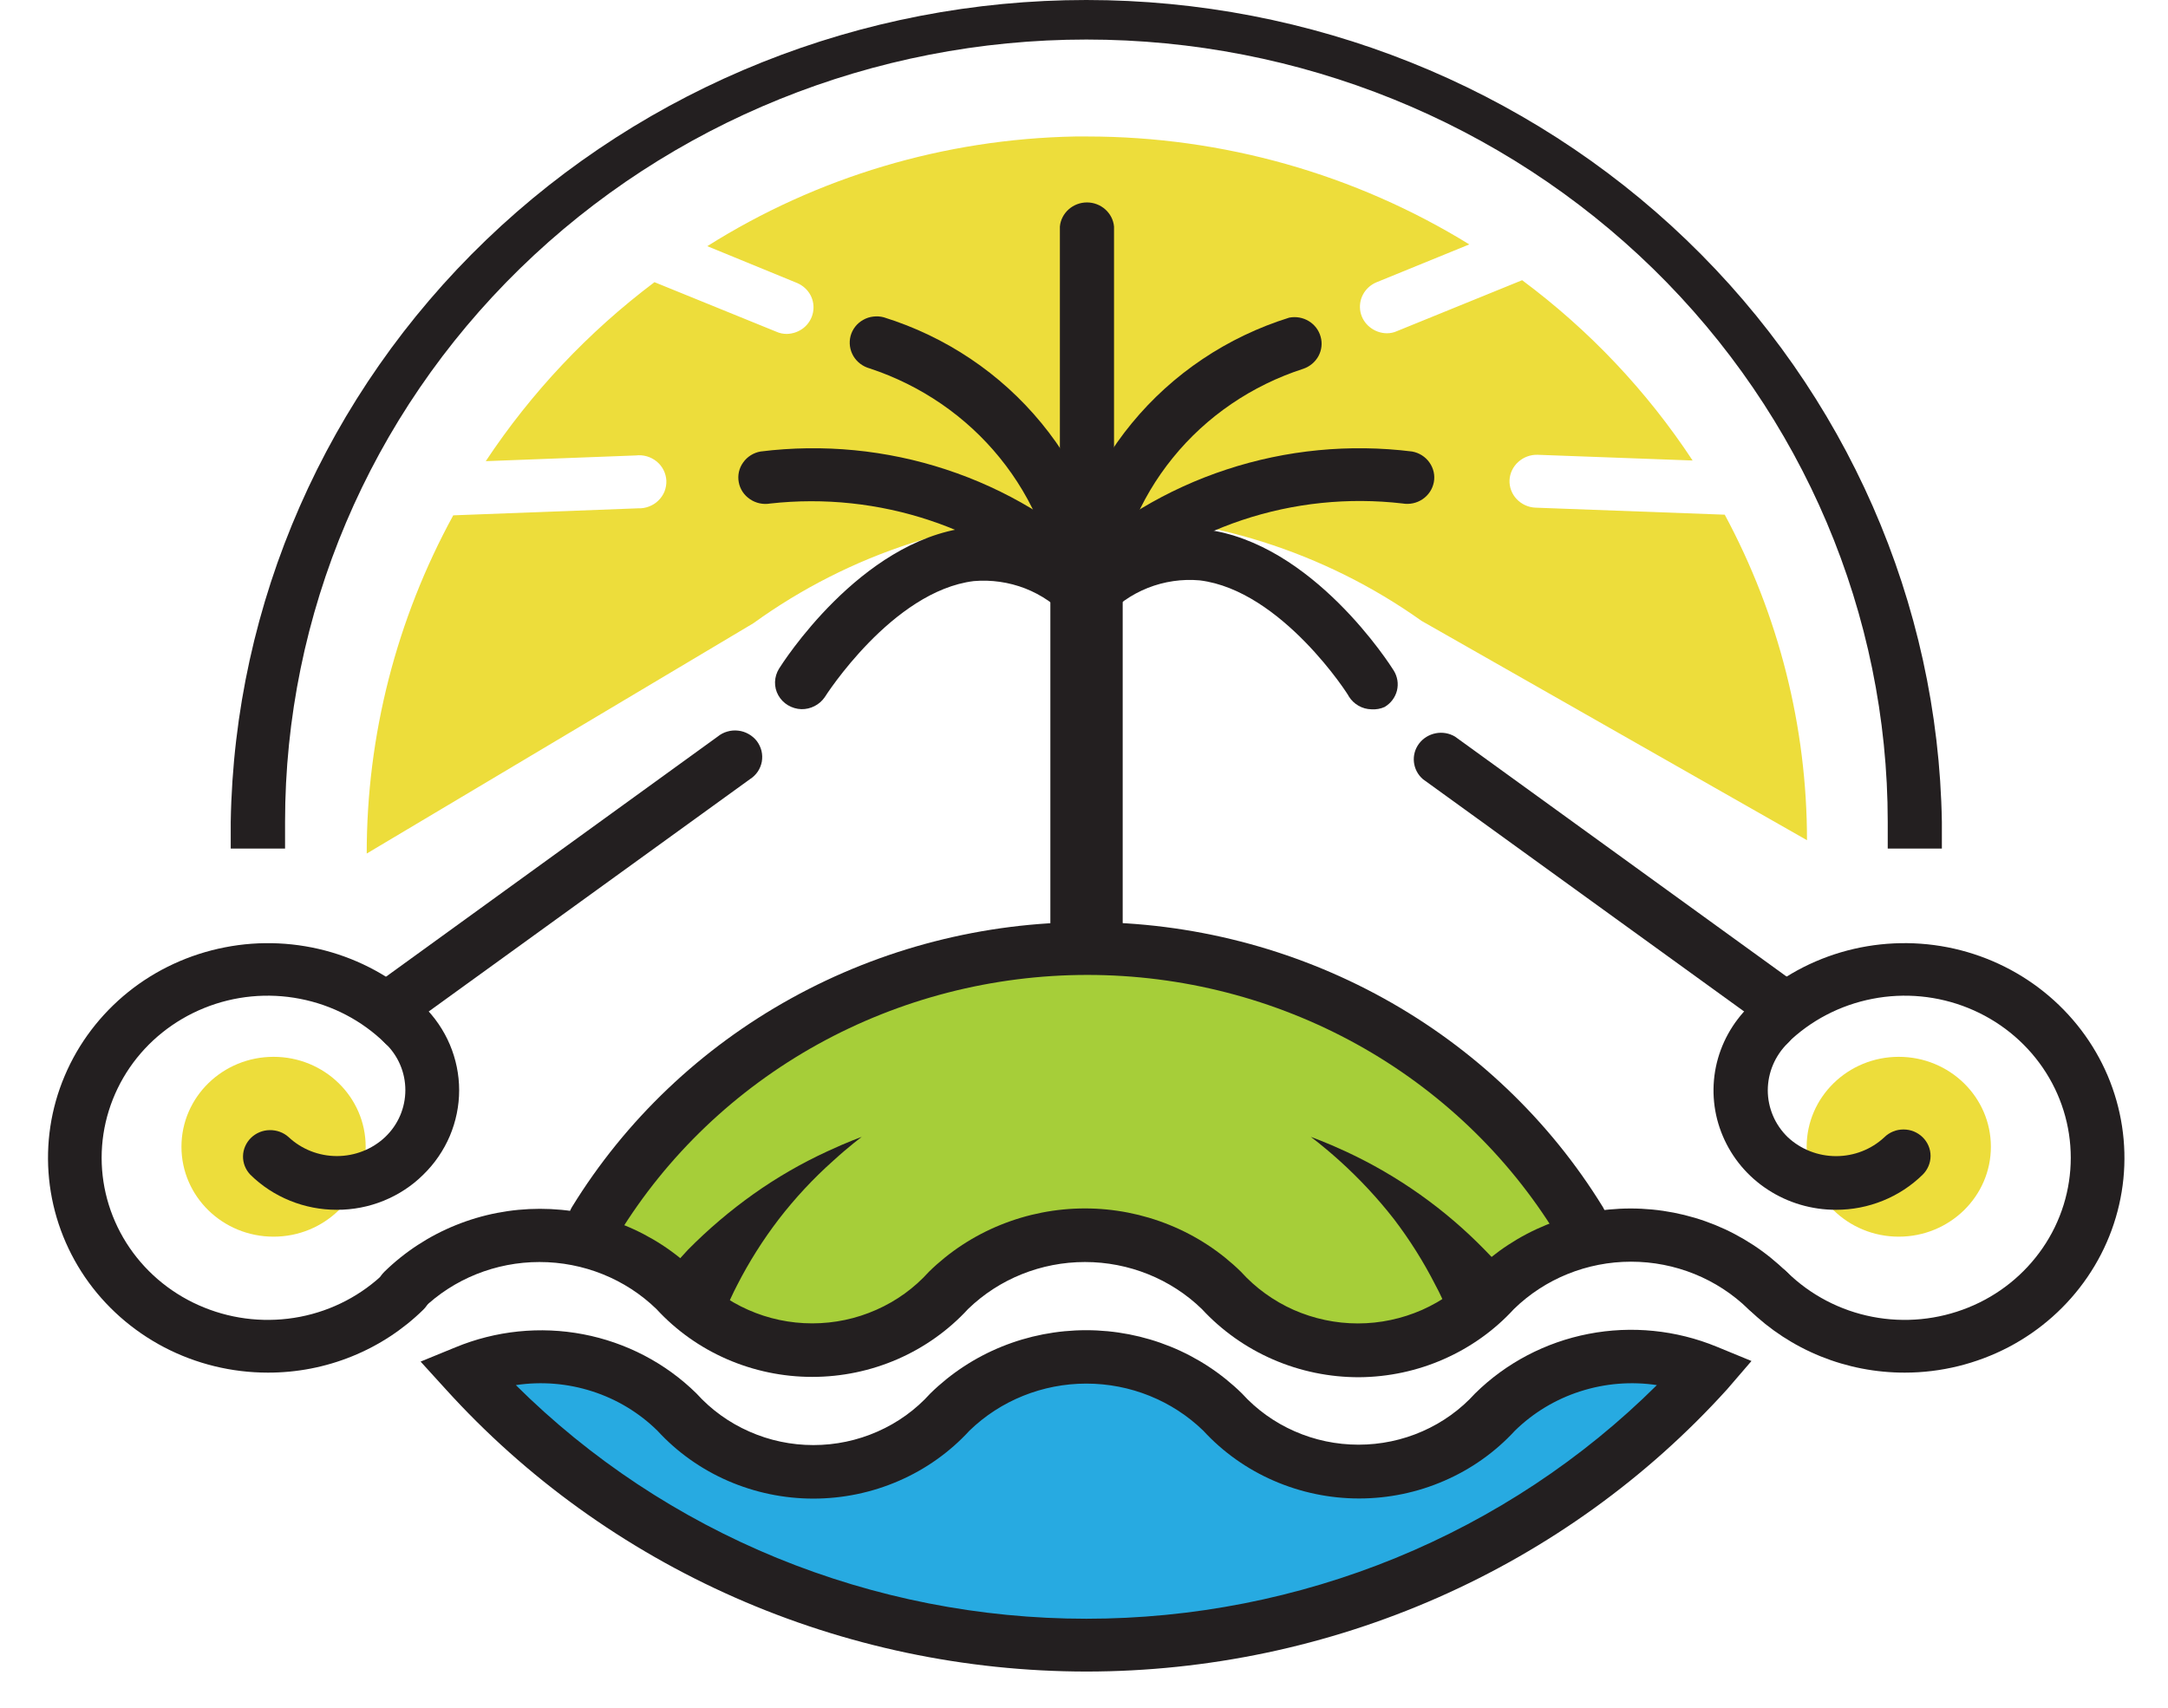 <svg width="33" height="26" viewBox="0 0 33 26" fill="none" xmlns="http://www.w3.org/2000/svg">
<path d="M26.253 7.836L23.37 7.729C23.262 7.724 23.16 7.677 23.086 7.599C23.012 7.521 22.973 7.417 22.977 7.311C22.982 7.205 23.03 7.105 23.11 7.033C23.19 6.96 23.296 6.921 23.404 6.924L25.764 7.011C25.069 5.955 24.191 5.026 23.169 4.266L21.267 5.04C21.218 5.063 21.164 5.074 21.11 5.074C21.015 5.073 20.924 5.04 20.851 4.981C20.777 4.922 20.727 4.841 20.708 4.75C20.69 4.659 20.703 4.565 20.747 4.483C20.791 4.401 20.862 4.336 20.949 4.299L22.365 3.721C20.625 2.649 18.61 2.079 16.552 2.078H16.364C14.375 2.116 12.437 2.694 10.766 3.748L12.134 4.309C12.22 4.346 12.292 4.41 12.336 4.492C12.38 4.574 12.393 4.668 12.375 4.758C12.357 4.849 12.307 4.931 12.235 4.99C12.162 5.049 12.071 5.082 11.976 5.084C11.921 5.084 11.866 5.073 11.816 5.05L9.962 4.296C8.954 5.055 8.086 5.977 7.394 7.021L9.679 6.934C9.735 6.927 9.793 6.932 9.848 6.948C9.902 6.964 9.953 6.991 9.997 7.027C10.04 7.063 10.076 7.107 10.101 7.158C10.126 7.208 10.14 7.262 10.143 7.318C10.145 7.374 10.135 7.43 10.115 7.482C10.094 7.534 10.062 7.581 10.022 7.62C9.982 7.66 9.933 7.691 9.88 7.711C9.827 7.732 9.77 7.741 9.713 7.739L6.899 7.846C6.033 9.431 5.581 11.199 5.582 12.995L11.467 9.489C12.937 8.426 14.716 7.849 16.546 7.843C18.375 7.836 20.158 8.4 21.637 9.452L27.505 12.792C27.505 11.065 27.075 9.364 26.253 7.836Z" fill="#EDDD3B"/>
<path d="M28.902 18.828C29.676 18.828 30.304 18.215 30.304 17.459C30.304 16.703 29.676 16.09 28.902 16.09C28.128 16.09 27.5 16.703 27.5 17.459C27.5 18.215 28.128 18.828 28.902 18.828Z" fill="#EDDD3B"/>
<path d="M4.164 18.828C4.938 18.828 5.566 18.215 5.566 17.459C5.566 16.703 4.938 16.09 4.164 16.09C3.389 16.09 2.762 16.703 2.762 17.459C2.762 18.215 3.389 18.828 4.164 18.828Z" fill="#EDDD3B"/>
<path d="M8.871 18.945L9.042 18.644C9.818 17.381 10.916 16.336 12.229 15.611C13.542 14.885 15.024 14.504 16.532 14.504C18.041 14.504 19.523 14.885 20.836 15.611C22.149 16.336 23.247 17.381 24.023 18.644L24.225 18.942C23.671 19.054 23.163 19.324 22.765 19.716C22.503 20.002 22.183 20.231 21.825 20.388C21.467 20.544 21.079 20.625 20.687 20.625C20.295 20.625 19.907 20.544 19.549 20.388C19.191 20.231 18.871 20.002 18.61 19.716C18.337 19.45 18.014 19.238 17.657 19.093C17.301 18.949 16.918 18.875 16.532 18.875C16.147 18.875 15.764 18.949 15.408 19.093C15.052 19.238 14.728 19.45 14.455 19.716C14.195 20.002 13.875 20.231 13.518 20.387C13.16 20.544 12.773 20.625 12.381 20.625C11.989 20.625 11.602 20.544 11.245 20.387C10.887 20.231 10.568 20.002 10.307 19.716C9.913 19.331 9.415 19.064 8.871 18.945Z" fill="#A6CE39"/>
<path d="M10.066 19.479L10.169 19.363C10.23 19.292 10.347 19.162 10.47 19.029C10.778 18.717 11.113 18.432 11.472 18.177C11.822 17.929 12.195 17.713 12.587 17.532C12.901 17.385 13.117 17.309 13.117 17.309C13.117 17.309 12.932 17.445 12.682 17.673C12.379 17.943 12.102 18.241 11.855 18.561C11.614 18.876 11.402 19.211 11.222 19.563C11.147 19.706 11.106 19.807 11.062 19.897L11 20.037L10.066 19.479Z" fill="#231F20"/>
<path d="M22.07 20.037L22.008 19.897C21.964 19.8 21.923 19.7 21.848 19.563C21.669 19.211 21.458 18.876 21.218 18.561C20.969 18.242 20.692 17.945 20.391 17.673C20.138 17.445 19.953 17.309 19.953 17.309C19.953 17.309 20.169 17.385 20.487 17.532C21.279 17.9 21.995 18.408 22.6 19.029C22.726 19.155 22.839 19.286 22.901 19.363L23.003 19.479L22.07 20.037Z" fill="#231F20"/>
<path d="M4.077 20.898C3.526 20.898 2.984 20.765 2.499 20.512C2.014 20.258 1.6 19.892 1.294 19.445C0.989 18.998 0.801 18.485 0.747 17.95C0.693 17.415 0.774 16.875 0.985 16.379C1.195 15.882 1.528 15.444 1.953 15.102C2.378 14.761 2.883 14.528 3.423 14.423C3.962 14.317 4.52 14.344 5.047 14.499C5.574 14.655 6.053 14.935 6.443 15.315C6.482 15.351 6.513 15.395 6.534 15.444C6.555 15.493 6.566 15.545 6.566 15.598C6.566 15.651 6.555 15.704 6.534 15.753C6.513 15.801 6.482 15.845 6.443 15.882C6.405 15.92 6.359 15.949 6.309 15.97C6.26 15.99 6.206 16 6.152 16C6.098 16 6.045 15.99 5.995 15.97C5.945 15.949 5.9 15.92 5.861 15.882C5.508 15.537 5.058 15.302 4.568 15.207C4.077 15.111 3.569 15.16 3.108 15.347C2.646 15.534 2.251 15.85 1.973 16.256C1.696 16.662 1.547 17.139 1.547 17.627C1.547 18.115 1.696 18.593 1.973 18.998C2.251 19.404 2.646 19.721 3.108 19.907C3.569 20.094 4.077 20.143 4.568 20.048C5.058 19.953 5.508 19.717 5.861 19.372C5.939 19.297 6.043 19.255 6.152 19.255C6.261 19.255 6.366 19.297 6.443 19.372C6.52 19.447 6.563 19.55 6.563 19.656C6.563 19.762 6.52 19.865 6.443 19.94C6.133 20.244 5.764 20.486 5.358 20.65C4.952 20.815 4.516 20.899 4.077 20.898Z" fill="#231F20"/>
<path d="M5.126 18.419C4.881 18.419 4.639 18.372 4.413 18.28C4.187 18.188 3.982 18.054 3.81 17.884C3.737 17.808 3.697 17.706 3.699 17.602C3.701 17.497 3.745 17.398 3.82 17.324C3.896 17.25 3.998 17.207 4.105 17.206C4.212 17.204 4.316 17.242 4.394 17.313C4.592 17.498 4.855 17.601 5.128 17.601C5.401 17.601 5.664 17.498 5.861 17.313C5.959 17.22 6.037 17.109 6.09 16.986C6.143 16.863 6.17 16.73 6.17 16.597C6.17 16.463 6.143 16.331 6.09 16.208C6.037 16.085 5.959 15.974 5.861 15.881C5.784 15.805 5.741 15.703 5.741 15.597C5.741 15.49 5.784 15.388 5.861 15.313C5.938 15.238 6.043 15.195 6.152 15.195C6.261 15.195 6.366 15.238 6.443 15.313C6.616 15.482 6.753 15.682 6.847 15.903C6.94 16.123 6.989 16.36 6.989 16.599C6.989 16.837 6.94 17.074 6.847 17.295C6.753 17.515 6.616 17.716 6.443 17.884C6.271 18.055 6.066 18.189 5.84 18.281C5.614 18.373 5.371 18.42 5.126 18.419Z" fill="#231F20"/>
<path d="M27.948 18.419C27.579 18.42 27.218 18.314 26.911 18.114C26.604 17.915 26.365 17.63 26.224 17.297C26.082 16.964 26.046 16.598 26.118 16.245C26.191 15.891 26.37 15.567 26.631 15.313C26.67 15.276 26.715 15.246 26.765 15.226C26.815 15.206 26.868 15.195 26.922 15.195C26.976 15.195 27.03 15.206 27.079 15.226C27.129 15.246 27.175 15.276 27.213 15.313C27.252 15.35 27.283 15.394 27.304 15.443C27.326 15.492 27.336 15.544 27.336 15.597C27.336 15.65 27.326 15.703 27.304 15.751C27.283 15.8 27.252 15.844 27.213 15.881C27.018 16.072 26.909 16.33 26.908 16.599C26.908 16.732 26.935 16.863 26.987 16.986C27.039 17.109 27.116 17.22 27.213 17.314C27.411 17.499 27.674 17.602 27.948 17.602C28.222 17.602 28.485 17.499 28.683 17.314C28.721 17.276 28.767 17.247 28.817 17.226C28.866 17.206 28.92 17.196 28.974 17.196C29.028 17.196 29.081 17.206 29.131 17.226C29.181 17.247 29.226 17.276 29.265 17.314C29.342 17.389 29.386 17.492 29.386 17.599C29.386 17.706 29.342 17.809 29.265 17.885C29.092 18.054 28.887 18.189 28.661 18.28C28.435 18.372 28.193 18.419 27.948 18.419Z" fill="#231F20"/>
<path d="M28.994 20.898C28.554 20.899 28.118 20.814 27.712 20.65C27.305 20.485 26.936 20.244 26.625 19.94C26.586 19.903 26.556 19.858 26.535 19.81C26.515 19.761 26.504 19.709 26.504 19.656C26.504 19.603 26.515 19.551 26.535 19.502C26.556 19.454 26.586 19.409 26.625 19.372C26.662 19.334 26.707 19.304 26.757 19.283C26.807 19.262 26.861 19.251 26.915 19.251C26.97 19.251 27.023 19.262 27.073 19.283C27.123 19.304 27.168 19.334 27.206 19.372C27.559 19.717 28.01 19.953 28.5 20.048C28.99 20.143 29.498 20.094 29.96 19.907C30.422 19.721 30.816 19.404 31.094 18.998C31.372 18.593 31.52 18.115 31.52 17.627C31.52 17.139 31.372 16.662 31.094 16.256C30.816 15.85 30.422 15.534 29.96 15.347C29.498 15.16 28.99 15.111 28.5 15.207C28.01 15.302 27.559 15.537 27.206 15.882C27.168 15.919 27.122 15.949 27.073 15.969C27.023 15.989 26.969 16 26.915 16C26.861 16 26.808 15.989 26.758 15.969C26.708 15.949 26.663 15.919 26.625 15.882C26.586 15.845 26.556 15.801 26.535 15.752C26.515 15.703 26.504 15.651 26.504 15.598C26.504 15.546 26.515 15.493 26.535 15.445C26.556 15.396 26.586 15.352 26.625 15.315C27.014 14.935 27.493 14.655 28.02 14.499C28.546 14.344 29.104 14.317 29.644 14.422C30.183 14.527 30.688 14.761 31.113 15.102C31.538 15.443 31.871 15.881 32.082 16.377C32.292 16.873 32.375 17.413 32.321 17.948C32.267 18.482 32.08 18.996 31.774 19.443C31.469 19.89 31.056 20.257 30.571 20.511C30.086 20.764 29.544 20.898 28.994 20.898Z" fill="#231F20"/>
<path d="M20.688 20.968C20.237 20.969 19.79 20.877 19.378 20.698C18.966 20.519 18.596 20.257 18.294 19.93C17.821 19.471 17.181 19.214 16.515 19.214C15.848 19.214 15.208 19.471 14.735 19.93C14.436 20.255 14.07 20.515 13.662 20.693C13.253 20.871 12.811 20.963 12.363 20.963C11.916 20.963 11.474 20.871 11.065 20.693C10.656 20.515 10.291 20.255 9.992 19.93C9.519 19.471 8.879 19.214 8.212 19.214C7.545 19.214 6.905 19.471 6.432 19.93C6.394 19.967 6.349 19.997 6.299 20.017C6.249 20.037 6.196 20.047 6.142 20.047C6.088 20.047 6.034 20.037 5.984 20.017C5.934 19.997 5.889 19.967 5.851 19.93C5.813 19.893 5.782 19.848 5.762 19.8C5.741 19.751 5.73 19.699 5.73 19.646C5.73 19.593 5.741 19.541 5.762 19.492C5.782 19.444 5.813 19.399 5.851 19.362C6.162 19.058 6.531 18.817 6.937 18.653C7.344 18.488 7.779 18.404 8.219 18.404C8.659 18.404 9.094 18.488 9.501 18.653C9.907 18.817 10.276 19.058 10.587 19.362C10.809 19.609 11.082 19.807 11.388 19.942C11.694 20.078 12.027 20.148 12.363 20.148C12.7 20.148 13.032 20.078 13.338 19.942C13.645 19.807 13.918 19.609 14.14 19.362C14.451 19.057 14.821 18.814 15.229 18.649C15.636 18.484 16.073 18.398 16.515 18.398C16.956 18.398 17.393 18.484 17.8 18.649C18.208 18.814 18.578 19.057 18.889 19.362C19.112 19.609 19.386 19.807 19.692 19.943C19.999 20.078 20.332 20.149 20.669 20.149C21.006 20.149 21.339 20.078 21.646 19.943C21.953 19.807 22.227 19.609 22.449 19.362C22.76 19.057 23.129 18.815 23.536 18.649C23.943 18.484 24.38 18.399 24.821 18.399C25.261 18.399 25.698 18.484 26.105 18.649C26.512 18.815 26.881 19.057 27.192 19.362C27.231 19.399 27.262 19.443 27.283 19.492C27.305 19.541 27.316 19.593 27.316 19.646C27.316 19.699 27.305 19.752 27.283 19.8C27.262 19.849 27.231 19.893 27.192 19.93C27.154 19.967 27.109 19.997 27.059 20.017C27.009 20.037 26.955 20.048 26.901 20.048C26.847 20.048 26.794 20.037 26.744 20.017C26.694 19.997 26.649 19.967 26.611 19.93C26.137 19.468 25.496 19.209 24.827 19.209C24.159 19.209 23.517 19.468 23.044 19.93C22.747 20.254 22.384 20.513 21.978 20.692C21.573 20.871 21.133 20.965 20.688 20.968Z" fill="#231F20"/>
<path d="M29.558 12.919H28.734V12.514C28.734 9.355 27.449 6.325 25.162 4.091C22.874 1.857 19.772 0.602 16.537 0.602C13.302 0.602 10.199 1.857 7.912 4.091C5.624 6.325 4.339 9.355 4.339 12.514V12.919H3.512V12.514C3.567 9.177 4.964 5.994 7.4 3.653C9.836 1.312 13.117 0 16.535 0C19.953 0 23.234 1.312 25.67 3.653C28.106 5.994 29.503 9.177 29.558 12.514V12.919Z" fill="#231F20"/>
<path d="M24.032 18.988C23.963 18.986 23.896 18.967 23.836 18.933C23.777 18.899 23.726 18.852 23.69 18.795C22.951 17.59 21.905 16.592 20.654 15.899C19.403 15.207 17.99 14.843 16.552 14.843C15.114 14.843 13.7 15.207 12.449 15.899C11.198 16.592 10.152 17.59 9.414 18.795C9.386 18.84 9.349 18.879 9.306 18.911C9.262 18.942 9.213 18.965 9.161 18.977C9.108 18.99 9.054 18.993 9 18.985C8.947 18.977 8.896 18.959 8.849 18.931C8.756 18.876 8.688 18.787 8.661 18.683C8.634 18.579 8.65 18.469 8.706 18.377C9.519 17.054 10.669 15.959 12.044 15.199C13.419 14.439 14.972 14.039 16.552 14.039C18.132 14.039 19.685 14.439 21.06 15.199C22.435 15.959 23.585 17.054 24.398 18.377C24.453 18.469 24.47 18.579 24.444 18.682C24.418 18.786 24.351 18.875 24.258 18.931C24.189 18.97 24.111 18.989 24.032 18.988Z" fill="#231F20"/>
<path d="M17.089 8.48H15.988V14.455H17.089V8.48Z" fill="#231F20"/>
<path d="M16.535 9.292C16.428 9.291 16.325 9.251 16.248 9.178C15.655 8.615 14.942 8.186 14.16 7.925C13.377 7.663 12.545 7.575 11.724 7.666C11.616 7.685 11.505 7.661 11.416 7.6C11.326 7.54 11.264 7.447 11.245 7.342C11.225 7.237 11.249 7.128 11.312 7.041C11.374 6.953 11.469 6.893 11.577 6.874C12.527 6.756 13.492 6.849 14.4 7.148C15.308 7.446 16.135 7.942 16.819 8.597C16.896 8.673 16.94 8.776 16.94 8.883C16.94 8.99 16.896 9.093 16.819 9.168C16.743 9.243 16.642 9.287 16.535 9.292Z" fill="#231F20"/>
<path d="M16.534 9.52C16.433 9.52 16.335 9.485 16.259 9.419C16.184 9.354 16.135 9.264 16.124 9.166C16.045 8.364 15.731 7.602 15.219 6.971C14.707 6.339 14.019 5.867 13.238 5.609C13.133 5.58 13.043 5.512 12.989 5.42C12.935 5.327 12.92 5.218 12.947 5.115C12.961 5.064 12.985 5.015 13.018 4.973C13.051 4.931 13.092 4.896 13.139 4.87C13.186 4.843 13.238 4.826 13.292 4.82C13.346 4.813 13.401 4.817 13.453 4.831C14.396 5.125 15.229 5.684 15.849 6.438C16.47 7.191 16.849 8.106 16.941 9.069C16.948 9.121 16.944 9.175 16.929 9.225C16.915 9.276 16.89 9.324 16.857 9.366C16.823 9.407 16.782 9.442 16.735 9.468C16.688 9.494 16.636 9.51 16.582 9.516L16.534 9.52Z" fill="#231F20"/>
<path d="M16.538 9.292C16.456 9.292 16.375 9.268 16.307 9.223C16.239 9.178 16.186 9.114 16.155 9.039C16.124 8.964 16.117 8.882 16.134 8.804C16.151 8.725 16.192 8.653 16.251 8.597C16.935 7.942 17.762 7.446 18.67 7.148C19.578 6.849 20.543 6.756 21.493 6.874C21.601 6.893 21.696 6.953 21.758 7.041C21.82 7.128 21.845 7.236 21.825 7.341C21.805 7.446 21.744 7.539 21.654 7.6C21.564 7.661 21.454 7.684 21.346 7.665C20.524 7.57 19.691 7.656 18.907 7.918C18.124 8.18 17.412 8.61 16.822 9.178C16.746 9.25 16.644 9.291 16.538 9.292Z" fill="#231F20"/>
<path d="M12.199 10.797C12.127 10.795 12.056 10.774 11.994 10.737C11.932 10.7 11.882 10.648 11.847 10.586C11.812 10.524 11.795 10.454 11.797 10.383C11.799 10.312 11.82 10.243 11.857 10.182C11.905 10.105 13.088 8.239 14.723 8.035C15.112 7.998 15.504 8.05 15.868 8.187C16.233 8.324 16.559 8.542 16.823 8.823C16.867 8.858 16.903 8.902 16.93 8.952C16.956 9.002 16.971 9.056 16.975 9.112C16.978 9.168 16.97 9.223 16.95 9.276C16.93 9.328 16.9 9.376 16.86 9.417C16.821 9.457 16.773 9.489 16.72 9.51C16.667 9.531 16.61 9.542 16.553 9.541C16.496 9.54 16.44 9.527 16.388 9.503C16.336 9.48 16.289 9.446 16.252 9.404C16.075 9.209 15.853 9.056 15.605 8.959C15.357 8.863 15.088 8.824 14.822 8.847C13.581 9 12.562 10.6 12.552 10.617C12.513 10.673 12.46 10.719 12.399 10.75C12.337 10.782 12.269 10.798 12.199 10.797Z" fill="#231F20"/>
<path d="M20.875 10.799C20.806 10.798 20.738 10.779 20.679 10.745C20.619 10.711 20.569 10.663 20.533 10.606C20.533 10.589 19.507 8.989 18.262 8.836C17.993 8.812 17.721 8.852 17.471 8.951C17.22 9.051 16.997 9.207 16.82 9.407C16.781 9.444 16.736 9.474 16.686 9.494C16.636 9.514 16.583 9.525 16.529 9.525C16.475 9.525 16.421 9.514 16.372 9.494C16.322 9.474 16.276 9.444 16.238 9.407C16.161 9.331 16.117 9.228 16.117 9.121C16.117 9.014 16.161 8.911 16.238 8.836C16.503 8.555 16.832 8.338 17.199 8.204C17.565 8.069 17.959 8.02 18.348 8.061C19.983 8.265 21.166 10.131 21.214 10.208C21.242 10.253 21.261 10.303 21.27 10.356C21.279 10.408 21.276 10.462 21.264 10.513C21.251 10.565 21.228 10.613 21.196 10.656C21.164 10.699 21.123 10.735 21.077 10.763C21.014 10.792 20.944 10.804 20.875 10.799Z" fill="#231F20"/>
<path d="M16.536 9.521H16.478C16.373 9.505 16.278 9.449 16.214 9.365C16.151 9.281 16.122 9.177 16.136 9.074C16.229 8.111 16.608 7.196 17.228 6.443C17.848 5.689 18.681 5.13 19.624 4.836C19.727 4.816 19.833 4.835 19.922 4.889C20.011 4.943 20.075 5.028 20.102 5.127C20.13 5.225 20.118 5.33 20.069 5.421C20.02 5.511 19.938 5.58 19.84 5.614C19.056 5.867 18.364 6.338 17.852 6.97C17.339 7.602 17.027 8.367 16.953 9.17C16.941 9.269 16.891 9.359 16.814 9.424C16.737 9.489 16.638 9.523 16.536 9.521Z" fill="#231F20"/>
<path d="M16.533 9.518C16.428 9.514 16.328 9.472 16.254 9.399C16.18 9.327 16.136 9.229 16.133 9.127V3.449C16.142 3.349 16.19 3.256 16.266 3.188C16.342 3.12 16.442 3.082 16.545 3.082C16.648 3.082 16.748 3.12 16.824 3.188C16.9 3.256 16.948 3.349 16.957 3.449V9.127C16.953 9.233 16.907 9.334 16.827 9.407C16.748 9.481 16.642 9.52 16.533 9.518Z" fill="#231F20"/>
<path d="M27.031 15.653C26.943 15.653 26.858 15.625 26.788 15.573L21.659 11.863C21.581 11.796 21.533 11.703 21.522 11.603C21.511 11.502 21.539 11.402 21.6 11.321C21.662 11.239 21.752 11.184 21.853 11.164C21.954 11.144 22.059 11.162 22.148 11.215L27.277 14.928C27.347 14.978 27.399 15.049 27.426 15.13C27.453 15.211 27.452 15.298 27.425 15.379C27.397 15.459 27.345 15.529 27.274 15.579C27.203 15.628 27.118 15.654 27.031 15.653Z" fill="#231F20"/>
<path d="M6.04 15.653C5.953 15.654 5.868 15.628 5.797 15.579C5.726 15.53 5.673 15.46 5.646 15.379C5.618 15.298 5.618 15.211 5.645 15.13C5.671 15.049 5.723 14.979 5.794 14.929L10.923 11.215C10.966 11.18 11.016 11.153 11.07 11.138C11.124 11.122 11.181 11.117 11.237 11.124C11.293 11.13 11.347 11.148 11.396 11.176C11.444 11.203 11.487 11.24 11.521 11.284C11.554 11.329 11.578 11.379 11.591 11.432C11.604 11.486 11.605 11.542 11.596 11.596C11.586 11.65 11.565 11.702 11.534 11.748C11.503 11.793 11.463 11.833 11.415 11.863L6.286 15.573C6.215 15.625 6.129 15.653 6.04 15.653Z" fill="#231F20"/>
<path d="M18.61 21.486C18.871 21.773 19.191 22.002 19.549 22.16C19.907 22.317 20.295 22.398 20.688 22.398C21.08 22.398 21.468 22.317 21.826 22.16C22.184 22.002 22.504 21.773 22.765 21.486C23.176 21.082 23.702 20.808 24.274 20.698C24.846 20.588 25.439 20.649 25.976 20.871C24.794 22.179 23.341 23.227 21.713 23.944C20.085 24.662 18.319 25.033 16.533 25.033C14.747 25.033 12.981 24.662 11.353 23.944C9.725 23.227 8.272 22.179 7.09 20.871C7.63 20.646 8.226 20.584 8.802 20.693C9.378 20.803 9.908 21.079 10.321 21.486C10.582 21.773 10.902 22.002 11.26 22.16C11.618 22.317 12.006 22.398 12.399 22.398C12.791 22.398 13.179 22.317 13.537 22.16C13.896 22.002 14.215 21.773 14.476 21.486C15.025 20.951 15.768 20.651 16.543 20.651C17.318 20.651 18.061 20.951 18.61 21.486Z" fill="#27AAE1"/>
<path d="M16.538 25.449C14.693 25.448 12.87 25.064 11.189 24.323C9.508 23.582 8.007 22.501 6.785 21.151L6.402 20.73L6.932 20.513C7.546 20.259 8.223 20.189 8.877 20.314C9.531 20.439 10.132 20.753 10.601 21.215C10.824 21.462 11.098 21.66 11.405 21.795C11.711 21.931 12.044 22.001 12.381 22.001C12.718 22.001 13.051 21.931 13.358 21.795C13.665 21.66 13.939 21.462 14.161 21.215C14.472 20.91 14.841 20.667 15.248 20.502C15.655 20.337 16.092 20.252 16.533 20.252C16.973 20.252 17.41 20.337 17.817 20.502C18.224 20.667 18.593 20.91 18.904 21.215C19.126 21.46 19.4 21.657 19.706 21.791C20.012 21.926 20.343 21.995 20.679 21.995C21.014 21.995 21.346 21.926 21.652 21.791C21.958 21.657 22.231 21.46 22.453 21.215C22.923 20.751 23.524 20.435 24.18 20.308C24.835 20.181 25.514 20.25 26.13 20.503L26.66 20.721L26.29 21.151C25.069 22.501 23.568 23.582 21.887 24.323C20.205 25.064 18.382 25.448 16.538 25.449ZM7.852 21.088C8.985 22.214 10.337 23.109 11.828 23.72C13.319 24.33 14.919 24.645 16.536 24.645C18.153 24.645 19.753 24.33 21.244 23.72C22.735 23.109 24.087 22.214 25.22 21.088C24.829 21.029 24.43 21.062 24.054 21.183C23.679 21.303 23.338 21.509 23.059 21.782C22.76 22.107 22.394 22.367 21.985 22.544C21.577 22.722 21.134 22.814 20.687 22.814C20.24 22.814 19.798 22.722 19.389 22.544C18.981 22.367 18.615 22.107 18.316 21.782C17.843 21.323 17.203 21.065 16.536 21.065C15.869 21.065 15.229 21.323 14.756 21.782C14.457 22.108 14.091 22.368 13.681 22.546C13.272 22.724 12.829 22.816 12.381 22.816C11.933 22.816 11.491 22.724 11.081 22.546C10.672 22.368 10.306 22.108 10.007 21.782C9.729 21.509 9.389 21.303 9.015 21.183C8.64 21.062 8.242 21.029 7.852 21.088Z" fill="#231F20"/>
</svg>
